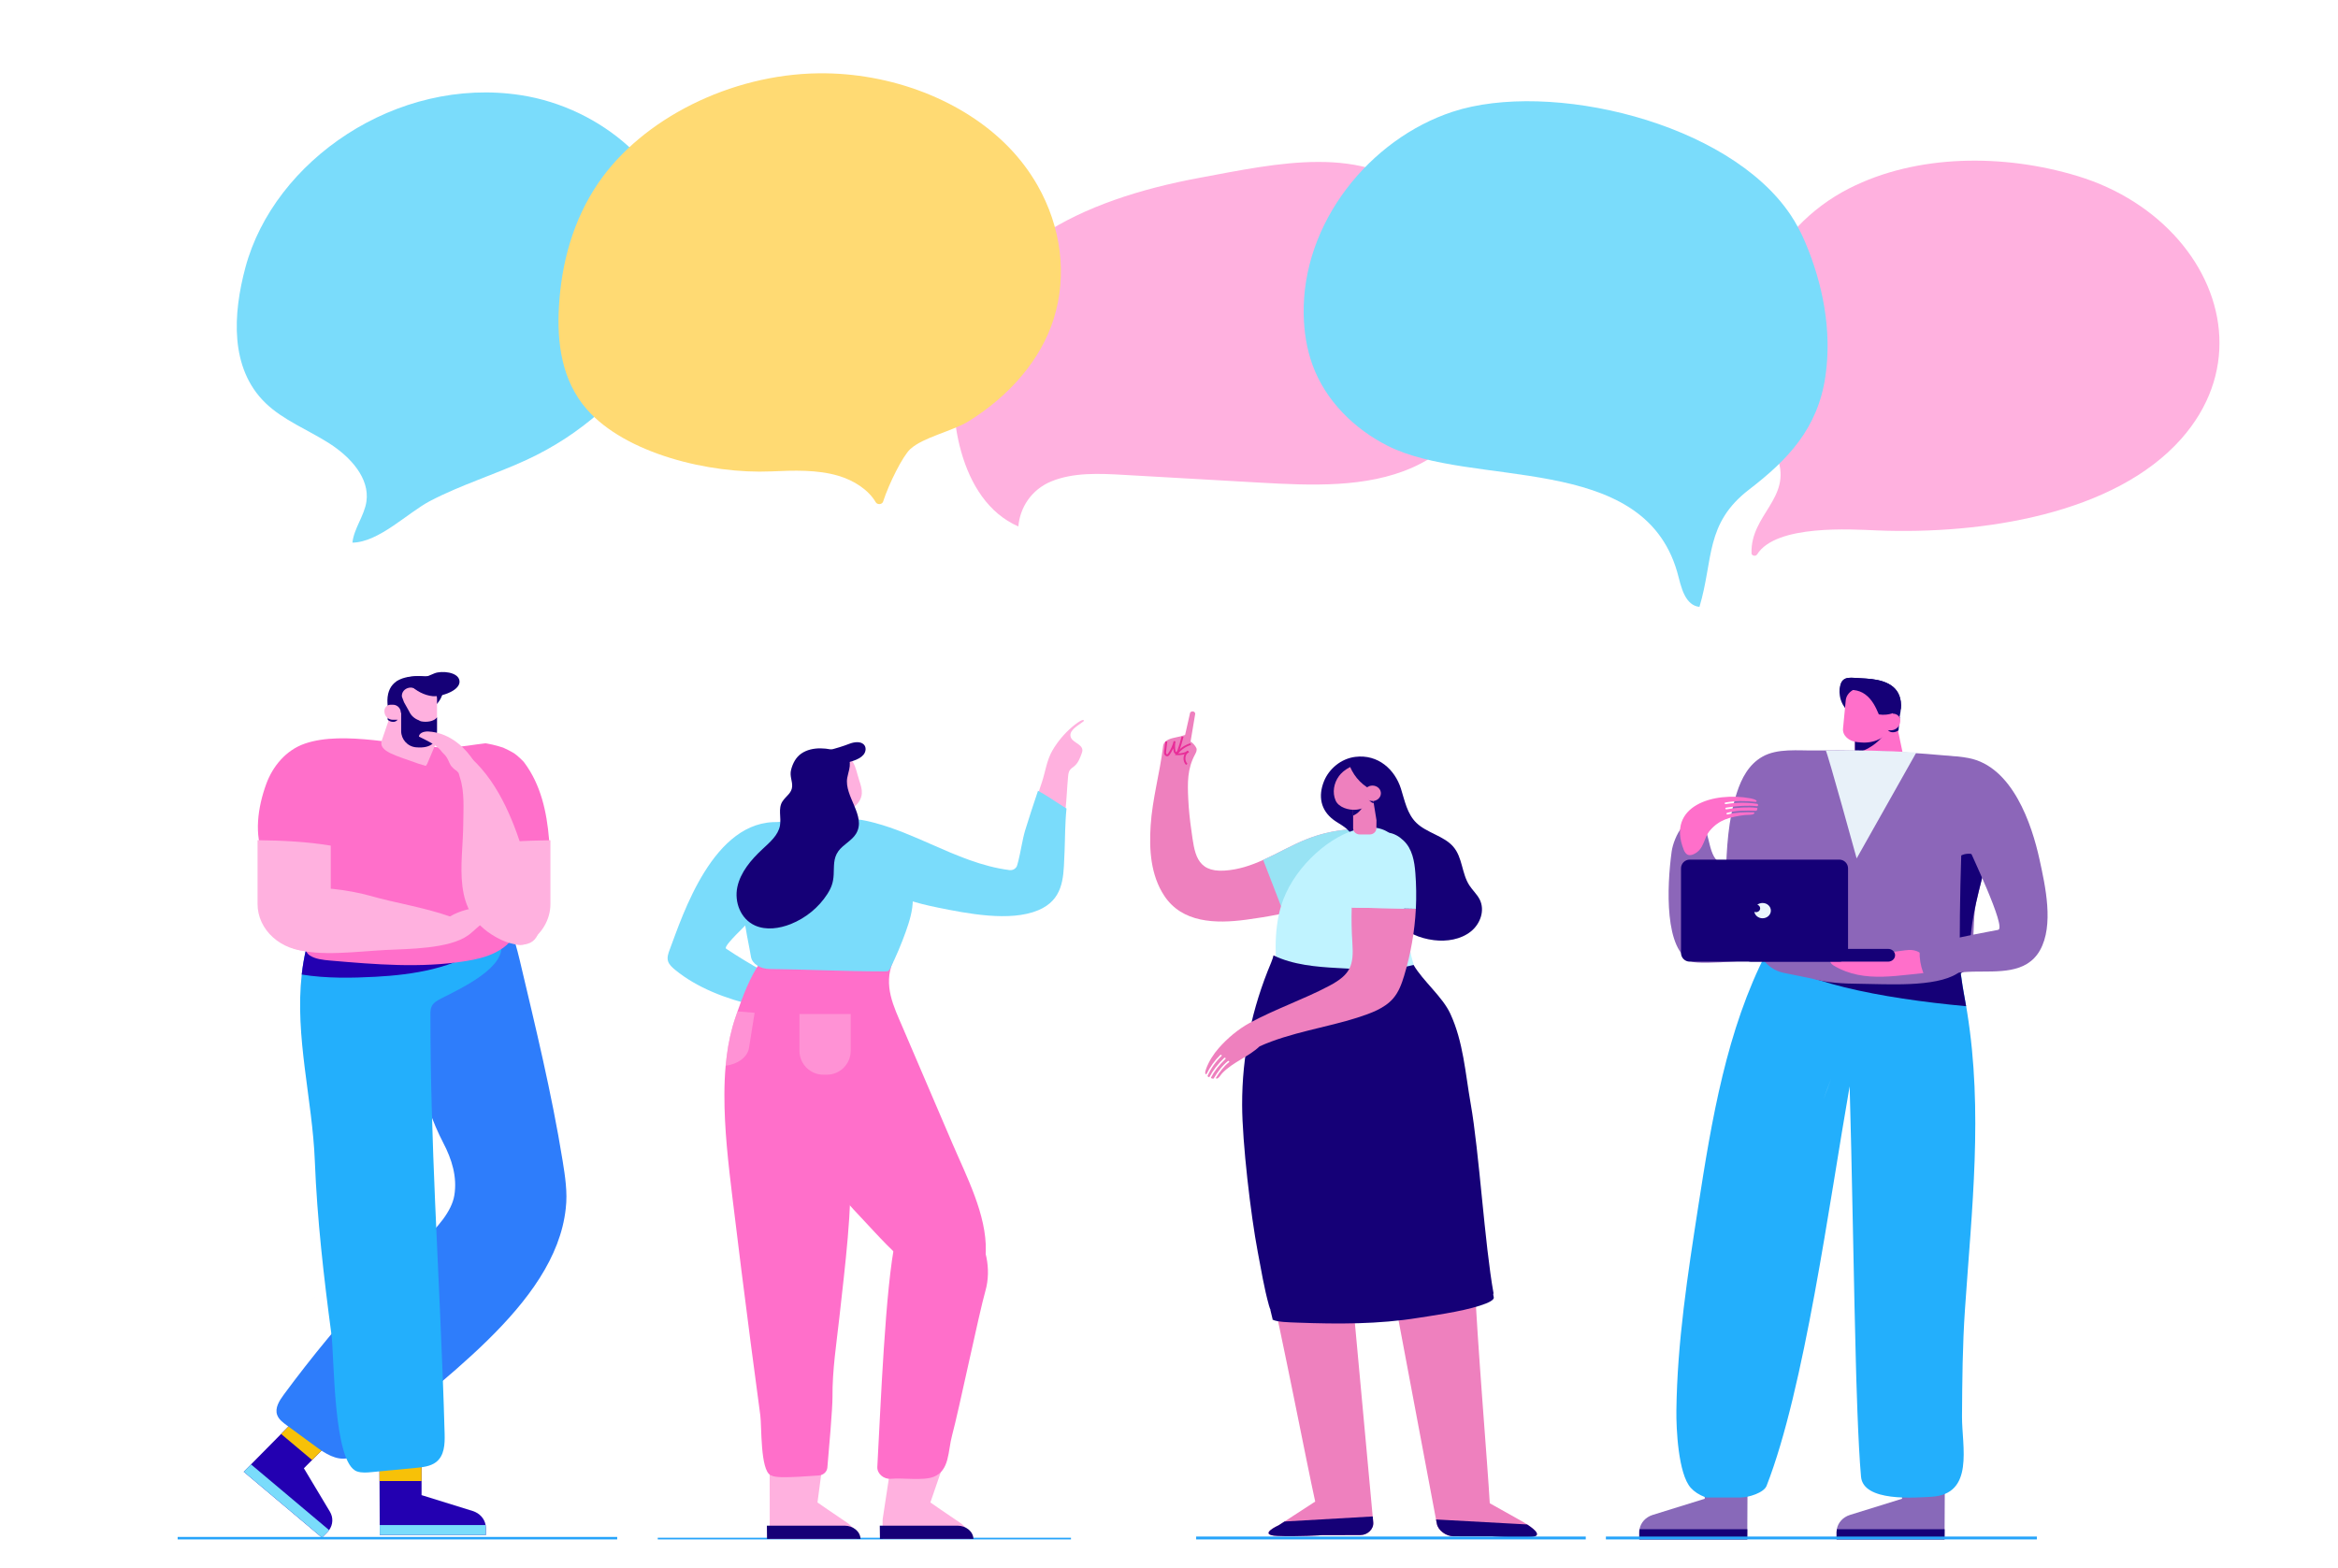 <?xml version="1.0" encoding="utf-8"?>
<!-- Generator: Adobe Illustrator 24.0.1, SVG Export Plug-In . SVG Version: 6.00 Build 0)  -->
<svg version="1.1" id="Layer_1" xmlns="http://www.w3.org/2000/svg" xmlns:xlink="http://www.w3.org/1999/xlink" x="0px" y="0px"
	 viewBox="0 0 733.68 492.26" style="enable-background:new 0 0 733.68 492.26;" xml:space="preserve">
<style type="text/css">
	.st0{fill:#FFACEA;}
	.st1{fill:#FF6FCA;}
	.st2{fill:#150077;}
	.st3{fill:#8869B9;}
	.st4{fill:#23AFFC;}
	.st5{fill:#8C66B9;}
	.st6{fill:#C0F3FF;}
	.st7{fill:#E8F1F9;}
	.st8{fill:#EBF6FC;}
	.st9{fill:#26A4FB;}
	.st10{fill:#7ADCFB;}
	.st11{fill:#FFB1DF;}
	.st12{opacity:0.53;}
	.st13{fill:#2300B1;}
	.st14{fill:#F7C108;}
	.st15{fill:#2E7DFB;}
	.st16{fill:#EE80BE;}
	.st17{fill:#E82D98;}
	.st18{fill:#98E3F4;}
	.st19{fill:#FFDA73;}
	.st20{fill:#A1DCFF;}
	.st21{fill:#FF6ECA;}
	.st22{fill:#7CDAFB;}
	.st23{fill:#3400B1;}
	.st24{fill:#E8F3F9;}
	.st25{fill:#EAF5FB;}
	.st26{fill:#4000B1;}
	.st27{fill:#4A7EFB;}
	.st28{fill:#8769B8;}
	.st29{fill:#85A1F7;}
	.st30{fill:#FFFFFF;}
	.st31{fill:#FFA300;}
	.st32{fill:#D0EDFC;}
	.st33{fill:#86A2F8;}
	.st34{clip-path:url(#SVGID_2_);}
	.st35{opacity:0.57;}
	.st36{clip-path:url(#SVGID_4_);}
	.st37{clip-path:url(#SVGID_6_);}
	.st38{fill:#C0EAFF;}
	.st39{fill:#FFDE17;}
	.st40{fill:#80A5F8;}
	.st41{fill:#E2FBFF;}
	.st42{fill:#FF90C8;}
	.st43{fill:#F8C208;}
	.st44{fill:#F7903C;}
	.st45{fill:#FF4D76;}
	.st46{fill:#E7F0F8;}
	.st47{fill:#E58200;}
	.st48{fill:#FDC401;}
	.st49{fill:#38A0FB;}
</style>
<g id="New_Symbol_1">
</g>
<g id="New_Symbol_1_88_">
</g>
<g id="New_Symbol_3">
	<g id="New_Symbol_1_201_">
	</g>
	<g id="New_Symbol_1_200_">
	</g>
</g>
<g id="New_Symbol_7_6_">
</g>
<g id="New_Symbol_7_1_">
</g>
<g id="New_Symbol_7_8_">
</g>
<g id="New_Symbol_7_3_">
</g>
<g id="New_Symbol_7_5_">
</g>
<g id="New_Symbol_6">
	<g id="New_Symbol_1_175_">
		<g id="New_Symbol_1_174_">
		</g>
		<g id="New_Symbol_1_173_">
		</g>
		<g id="New_Symbol_4">
		</g>
	</g>
</g>
<g id="New_Symbol_7_7_">
</g>
<g id="New_Symbol_1_191_">
	<g id="New_Symbol_1_186_">
	</g>
	<g id="New_Symbol_1_185_">
	</g>
</g>
<g id="New_Symbol_3_27_">
	<g id="New_Symbol_1_205_">
	</g>
	<g id="New_Symbol_1_204_">
	</g>
</g>
<g id="New_Symbol_11">
	<g id="New_Symbol_12">
		<g id="New_Symbol_3_30_">
			<g id="New_Symbol_1_211_">
			</g>
			<g id="New_Symbol_1_210_">
			</g>
			<g id="New_Symbol_27_77_">
			</g>
			<g id="New_Symbol_27">
			</g>
		</g>
	</g>
</g>
<g id="New_Symbol_7_2_">
</g>
<g id="New_Symbol_7_4_">
</g>
<g id="New_Symbol_7">
	<g id="New_Symbol_33">
	</g>
	<g id="New_Symbol_20_148_">
	</g>
	<g id="New_Symbol_29">
		<g id="New_Symbol_21_15_">
		</g>
		<g id="New_Symbol_21">
		</g>
	</g>
	<g id="New_Symbol_23">
	</g>
	<g id="New_Symbol_29_1_">
		<g id="New_Symbol_21_35_">
		</g>
		<g id="New_Symbol_21_16_">
		</g>
	</g>
	<g id="New_Symbol_23_1_">
	</g>
	<g id="New_Symbol">
	</g>
	<g id="New_Symbol_2_">
	</g>
	<g id="New_Symbol_5_">
	</g>
	<g id="New_Symbol_3_">
	</g>
	<g id="New_Symbol_4_">
	</g>
</g>
<g id="New_Symbol_14">
</g>
<g id="New_Symbol_6_1_">
	<g id="New_Symbol_1_182_">
		<g id="New_Symbol_1_181_">
		</g>
		<g id="New_Symbol_1_180_">
		</g>
		<g id="New_Symbol_4_1_">
		</g>
	</g>
</g>
<g id="New_Symbol_58">
</g>
<g id="New_Symbol_43">
</g>
<g id="New_Symbol_41">
</g>
<g id="New_Symbol_45_85_">
</g>
<g id="New_Symbol_48_1_">
	<g id="New_Symbol_1_47_">
	</g>
	<g id="New_Symbol_1_46_">
	</g>
	<g id="New_Symbol_47_1_">
	</g>
</g>
<g id="New_Symbol_69_2_">
</g>
<g id="New_Symbol_68">
</g>
<g id="New_Symbol_54_2_">
	<g id="New_Symbol_38_2_">
	</g>
</g>
<g id="New_Symbol_52_1_">
</g>
<g id="New_Symbol_55_1_">
</g>
<g id="New_Symbol_69">
</g>
<g id="New_Symbol_68_1_">
</g>
<g id="New_Symbol_69_4_">
</g>
<g id="New_Symbol_68_3_">
</g>
<g id="New_Symbol_69_1_">
</g>
<g id="New_Symbol_43_2_">
</g>
<g id="New_Symbol_43_1_">
</g>
<g id="New_Symbol_56_3_">
</g>
<g id="New_Symbol_54">
	<g id="New_Symbol_38">
	</g>
</g>
<g id="New_Symbol_54_1_">
	<g id="New_Symbol_38_1_">
	</g>
</g>
<g id="New_Symbol_54_4_">
	<g id="New_Symbol_38_4_">
	</g>
</g>
<g id="New_Symbol_48">
	<g id="New_Symbol_1_20_">
	</g>
	<g id="New_Symbol_1_10_">
	</g>
	<g id="New_Symbol_47">
	</g>
</g>
<g id="New_Symbol_68_2_">
</g>
<g id="New_Symbol_56_1_">
</g>
<g id="New_Symbol_72">
	<g id="New_Symbol_61">
		<g id="New_Symbol_20">
		</g>
	</g>
</g>
<g id="New_Symbol_1_45_">
	<g id="New_Symbol_65_17_">
		<g id="New_Symbol_62_2_">
		</g>
	</g>
</g>
<g id="New_Symbol_52_2_">
</g>
<g id="New_Symbol_55_2_">
</g>
<g id="New_Symbol_57">
</g>
<g id="New_Symbol_44">
</g>
<g id="New_Symbol_70_4_">
</g>
<g id="New_Symbol_52">
</g>
<g id="New_Symbol_55">
</g>
<g id="New_Symbol_72_1_">
	<g id="New_Symbol_61_85_">
		<g id="New_Symbol_20_15_">
		</g>
	</g>
</g>
<g id="New_Symbol_56">
</g>
<g id="New_Symbol_65">
	<g id="New_Symbol_62">
	</g>
</g>
<g id="New_Symbol_70_1_">
</g>
<g id="New_Symbol_72_2_">
	<g id="New_Symbol_61_151_">
		<g id="New_Symbol_20_179_">
		</g>
	</g>
</g>
<g id="New_Symbol_70_6_">
</g>
<g id="New_Symbol_70_7_">
</g>
<g id="New_Symbol_70_2_">
</g>
<g id="New_Symbol_70">
</g>
<g id="New_Symbol_70_3_">
</g>
<g id="New_Symbol_71">
	<g id="New_Symbol_45">
	</g>
</g>
<g id="New_Symbol_59">
</g>
<g id="New_Symbol_53">
</g>
<g id="New_Symbol_1_">
</g>
<g id="New_Symbol_56_2_">
</g>
<g id="New_Symbol_65_16_">
	<g id="New_Symbol_62_1_">
	</g>
</g>
<g id="New_Symbol_69_3_">
</g>
<g id="New_Symbol_54_3_">
</g>
<g id="New_Symbol_38_3_">
	<g id="New_Symbol_55_3_">
	</g>
	<g>
		<g>
			<g>
				<g>
					<g>
						<g>
							<g>
								<g>
									<g>
										<g>
											<g>
												<g>
													<g>
														<g>
															<path class="st0" d="M98.37,407.61c0.2-0.17,0.35-0.38,0.46-0.61C98.73,407.24,98.58,407.44,98.37,407.61
																c-0.1,0.09-0.19,0.15-0.31,0.22c-0.11,0.06-0.18,0.11-0.22,0.14c0.05-0.04,0.11-0.08,0.22-0.15
																C98.18,407.77,98.28,407.7,98.37,407.61z"/>
														</g>
													</g>
												</g>
											</g>
										</g>
									</g>
								</g>
							</g>
						</g>
					</g>
				</g>
			</g>
		</g>
		<g id="New_Symbol_147_5_">
			<g>
				<g>
					<path class="st1" d="M582.5,243.79c-0.16,0.03-0.29,0.01-0.42-0.01v-17.21c2.28-3.05,4.39-5.51,7.2-7.54
						c1.11-0.8,2.32-1.55,3.71-2.23l2.19,10.47l1.96,9.38C598,240.74,586.67,243.21,582.5,243.79z"/>
				</g>
			</g>
			<g>
				<g>
					<path class="st2" d="M592.7,228.27c-0.94,1.83-2.28,3.54-4.07,5c-1.76,1.44-4.08,2.59-6.54,3.31v-10
						c2.28-3.05,4.39-5.51,7.2-7.54L592.7,228.27z"/>
				</g>
			</g>
			<g id="New_Symbol_1_27_">
				<g>
					<g>
						<g>
							<path class="st3" d="M576.33,480.88v2.3h33.88l0.02-3.19l0.12-25.52h-13.48v15.95l-16.33,5.07c-2.21,0.69-3.78,2.43-4.13,4.5
								C576.36,480.28,576.33,480.58,576.33,480.88z"/>
						</g>
					</g>
				</g>
				<g>
					<g>
						<g>
							<polygon class="st1" points="596.87,454.47 596.87,468.82 610.29,468.82 610.35,454.47 							"/>
						</g>
					</g>
				</g>
				<g>
					<g>
						<g>
							<path class="st2" d="M576.33,480.88v2.3h33.88l0.02-3.19h-33.82C576.36,480.28,576.33,480.58,576.33,480.88z"/>
						</g>
					</g>
				</g>
			</g>
			<g id="New_Symbol_1_23_">
				<g>
					<g>
						<g>
							<path class="st3" d="M514.42,480.88v2.3h33.88l0.02-3.19l0.12-25.52h-13.48v15.95l-16.33,5.07c-2.21,0.69-3.78,2.43-4.13,4.5
								C514.44,480.28,514.42,480.58,514.42,480.88z"/>
						</g>
					</g>
				</g>
				<g>
					<g>
						<g>
							<polygon class="st1" points="534.96,454.47 534.96,468.82 548.37,468.82 548.44,454.47 							"/>
						</g>
					</g>
				</g>
				<g>
					<g>
						<g>
							<path class="st2" d="M514.42,480.88v2.3h33.88l0.02-3.19H514.5C514.44,480.28,514.42,480.58,514.42,480.88z"/>
						</g>
					</g>
				</g>
			</g>
			<path class="st4" d="M617.3,317.68c-0.1-0.62-0.2-1.25-0.31-1.87c-0.23-1.38-0.48-2.75-0.74-4.13
				c-1.17-6.15-1.63-16.1-5.58-21.14c-0.28-0.36-0.61-0.71-0.99-1.04c-3.8-3.38-11.89-5.35-16.14-7.01
				c-7.72-3-11.49-3.17-18.95-0.87c-1.88-1.52-3.83-2.97-5.84-4.32c-2.09,2.45-4.05,4.97-5.88,7.56c-3.16,4.46-5.96,9.12-8.45,13.94
				c-12.58,24.34-17.29,52.69-21.51,79.94c-3.29,21.23-6.59,42.54-6.85,64c-0.07,5.63,0.57,19.86,4.51,24.24
				c1.1,1.23,2.58,2.19,4.51,2.94l0.25,0.1h10.96c2.39,0,7.22-1.47,8.07-3.65c11.89-30.41,19.67-88.87,26.07-125.41
				c0.64,20.82,1.47,70.51,1.93,85.73v0.13c0.11,4.64,0.7,26.45,1.64,36.68c0.73,7.96,16.93,6.57,22.02,6.3
				c13.71-0.73,9.61-15.91,9.67-25.19c0.07-11.23,0.16-22.45,0.93-33.66C618.76,379.51,622.33,348.83,617.3,317.68z M572.23,345.07
				c0.68-1.97,1.53-4.21,2.43-6.59L572.23,345.07z"/>
			<g>
				<g>
					<path class="st2" d="M616.98,315.82c-26.64-2.46-54.21-7.69-62.57-17.01c-1.84-2.05-2.75-4.3-2.52-6.75
						c0.4-4.21,4.63-6.37,10.97-7.19c11.93-1.56,31.34,1.59,46.81,4.64c0.38,0.33,0.71,0.68,0.99,1.04
						c3.95,5.04,4.41,14.99,5.58,21.14C616.51,313.07,616.75,314.44,616.98,315.82z"/>
				</g>
			</g>
			<g>
				<g>
					<path class="st5" d="M555,299.84l-1.64-2.85c0.77-2.96,0.16-6.33-0.06-9.43c-0.55-7.79-0.28-14.93-2.77-22.57
						c-1.78,1.5-3.57,3-5.35,4.51c-0.71,0.6-1.46,1.22-2.4,1.44c-6.65,1.54-5.88-8.16-7.89-10.81c-5.3-6.96-9.72,2.83-10.31,7.13
						c-1.53,11.15-2.3,31.16,6.34,34.57c2.74,1.08,24.12-0.64,26.75-1.89C559.99,299.53,553.17,301.3,555,299.84z"/>
				</g>
			</g>
			<g>
				<g>
					<g>
						<g>
							<path class="st6" d="M614.38,304.33c-2.37,0-4.85-0.65-7.12-1.9c-2.72-1.5-5.13-3.78-7.36-6.98
								c-4.87-6.96-6.93-15.08-8.93-22.94l0.62-0.13c1.98,7.81,4.04,15.88,8.84,22.76c2.18,3.12,4.53,5.35,7.16,6.8
								c3.19,1.76,6.78,2.27,9.85,1.41l0.19,0.56C616.59,304.18,615.5,304.33,614.38,304.33z"/>
						</g>
					</g>
				</g>
			</g>
			<g>
				<g>
					<g>
						<g>
							<path class="st6" d="M564.24,302.9c-1.19,0-2.36-0.21-3.46-0.68l0.27-0.54c4.18,1.79,9.64-0.48,12.11-3.72
								c3.02-3.96,3.27-9.22,3.47-13.45c0.17-3.6,0.34-7.2,0.51-10.8c0.09-1.71,0.16-3.41,0.24-5.11l0.12-2.51l0.65,0.03l-0.12,2.51
								c-0.08,1.7-0.16,3.41-0.24,5.11c-0.16,3.6-0.34,7.2-0.51,10.8c-0.2,4.3-0.46,9.66-3.59,13.76
								C571.71,300.9,567.91,302.9,564.24,302.9z"/>
						</g>
					</g>
				</g>
			</g>
			<g>
				<g>
					<g>
						<g>
							<path class="st2" d="M566.71,287.17c5.11,0.01,10.22-0.36,15.27-1.11c2.06-0.31,11.29-2.19,18.96-5.05
								c-2.37-1.18-6.4-1.71-8.77-2.45c-5.46-1.7-10.92-3.4-16.38-5.1l-0.63-0.2l-0.22,0.34c0,0-4.97,7.83-5.03,7.92
								C568.78,283.3,567.72,285.19,566.71,287.17z"/>
						</g>
					</g>
				</g>
			</g>
			<g>
				<g>
					<path class="st5" d="M620.19,240.57c-2.28-1.82-5.36-3.04-9.37-3.41c-4.21-0.39-8.42-0.71-12.65-0.97
						c-9.47-0.57-18.95-0.79-28.43-0.64c-5.46,0.08-11.97-0.76-16.73,1.98c-4.3,2.46-6.53,6.86-7.94,11.18
						c-2.8,8.61-3.24,17.53-3.5,26.45c-0.09,2.95-2.57,6.8-1.7,9.69c1.82,5.99,4.16,2.5,8.19,4.86c0.79,0.46,1.5,0.97,2.16,1.5
						c0.57,2.44,1.2,4.94,1.76,7.08c0.93,3.55,3.98,6.29,7.85,7.08l8.53,1.73c4.99,1.42,10.28,1.65,15.5,1.69
						c8.02,0.07,23.43,1.18,30.36-3.24c6.83-4.36,4.19-14.49,5.93-22.37c0.96-4.32,2.14-8.62,3.2-12.94
						c0.82-3.31,1.56-6.65,2.07-9.99C626.6,252.51,625.61,244.87,620.19,240.57z"/>
				</g>
			</g>
			<g>
				<g>
					<g>
						<g>
							<path class="st2" d="M623.35,270.22c-1.06,4.32-2.24,8.63-3.2,12.94c-1.3,5.85-2.19,11.73-1.81,17.7
								c0.05,0.8,0.12,1.63-0.24,2.35c-0.34,0.69-0.99,1.18-1.66,1.61c-0.46,0.3-0.93,0.57-1.41,0.83
								c-0.14-12.39,0.01-24.77,0.42-37.15C618.02,267.21,620.93,268.44,623.35,270.22z"/>
						</g>
					</g>
				</g>
			</g>
			<g>
				<g>
					<g>
						<g>
							<path class="st1" d="M549.33,250.58c0.45,0.09,1.49,0.35,1.83,0.68c0.01,0.01,0.02,0.02,0.03,0.03
								c0.17,0.17-0.01,0.43-0.27,0.4c-3.13-0.4-6.34-0.35-9.45,0.18c-0.17,0.03-0.28,0.17-0.25,0.31c0.03,0.14,0.19,0.24,0.36,0.21
								c3.25-0.55,6.61-0.57,9.86-0.09c0.13,0.02,0.22,0.11,0.23,0.23c0.01,0.09,0.01,0.18,0.01,0.27c0,0.15-0.15,0.26-0.32,0.24
								c-2.88-0.3-6.07-0.14-9.69,0.46c-0.17,0.03-0.28,0.17-0.25,0.31c0.03,0.14,0.19,0.24,0.36,0.21
								c3.54-0.59,6.67-0.75,9.48-0.46c0.17,0.02,0.28,0.16,0.23,0.31c-0.05,0.16-0.12,0.32-0.19,0.47
								c-0.05,0.1-0.16,0.15-0.28,0.15c-2.86-0.15-6.28-0.1-9.03,0.63c-0.16,0.04-0.26,0.19-0.21,0.33
								c0.05,0.14,0.22,0.22,0.38,0.18c2.45-0.65,5.46-0.75,8.1-0.65c0.26,0.01,0.37,0.29,0.16,0.43c-0.77,0.49-2.08,0.29-2.97,0.41
								c-4.78,0.63-7.96,1.49-10.84,4.83c-2.06,2.39-1.76,5.99-5.2,7.49c-0.51,0.22-1.09,0.36-1.62,0.2
								c-0.75-0.23-1.16-0.96-1.43-1.64C522.9,252.92,537.67,248.42,549.33,250.58z"/>
						</g>
					</g>
				</g>
			</g>
			<g>
				<g>
					<g>
						<g>
							<path class="st7" d="M601.36,236.19l-18.73,33.24c0,0-9.13-33.19-9.7-33.88C582.4,235.4,591.89,235.62,601.36,236.19z"/>
						</g>
					</g>
				</g>
			</g>
			<g>
				<g>
					<g>
						<g>
							<g>
								<path class="st1" d="M597.83,298.27c-0.85,0.1-1.76,0.26-2.78,0.38c-6.59,0.74-13.16,1.58-19.75,2.37
									c-0.24,0.03-0.5,0.06-0.69,0.2c-0.64,0.47,0.05,1.38,0.73,1.79c9.9,5.99,20.96,2.76,31.68,2.15c-1.32,0-3.38-5.41-4.59-6.15
									C600.89,298.08,599.47,298.07,597.83,298.27z"/>
							</g>
						</g>
					</g>
				</g>
				<g>
					<g>
						<g>
							<g>
								<path class="st5" d="M640.02,269.78c-2.4-11.03-8.49-29.24-22.29-31.85c-4.3-0.81-9.73-1.17-13.45,0.98
									c-0.35,1.1,0.38,2.23,1.06,3.19c5.27,7.47,9.29,14.78,12.1,23.16c0.67,1.98,12.4,26.12,9.58,26.6
									c-1.23,0.21-2.45,0.48-3.64,0.69c-2.86,0.53-5.71,1.11-8.55,1.73c-3.6,0.79-12.32,0.3-12.44,4.36
									c-0.07,2.19,0.3,4.4,1.07,6.48c0.17,0.46,0.39,0.95,0.85,1.18c0.44,0.23,0.99,0.17,1.49,0.1c4.52-0.62,8.81-1.32,13.37-1.43
									c7.79-0.15,16.73,0.82,20.98-6.69C644.6,290.4,641.83,278.09,640.02,269.78z"/>
							</g>
						</g>
					</g>
				</g>
			</g>
			<g id="New_Symbol_36_15_">
				<g>
					<g>
						<g>
							<path class="st2" d="M530.25,301.83h46.94c1.51,0,2.74-1.23,2.74-2.74v-26.54c0-1.51-1.23-2.74-2.74-2.74h-46.94
								c-1.51,0-2.74,1.23-2.74,2.74v26.54C527.51,300.61,528.74,301.83,530.25,301.83z"/>
						</g>
					</g>
				</g>
				<g>
					<g>
						<g>
							<path class="st2" d="M549.5,301.83h43.01c1.2,0,2.18-0.9,2.18-2l0,0c0-1.11-0.98-2-2.18-2H549.5c-1.2,0-2.18,0.9-2.18,2l0,0
								C547.32,300.94,548.3,301.83,549.5,301.83z"/>
						</g>
					</g>
				</g>
				<g>
					<g>
						<g>
							<path class="st8" d="M551.04,286.3c0.72,0,1.31-0.54,1.31-1.2c0-0.53-0.37-0.98-0.89-1.14c0.45-0.33,1.02-0.54,1.64-0.54
								c1.44,0,2.61,1.07,2.61,2.4s-1.17,2.4-2.61,2.4c-1.3,0-2.38-0.88-2.58-2.02C550.68,286.26,550.86,286.3,551.04,286.3z"/>
						</g>
					</g>
				</g>
			</g>
			<g>
				<g>
					<g>
						<g>
							<g>
								<g>
									<path class="st2" d="M596.5,222.52c-0.06,0.67-0.17,1.34-0.3,2c-0.04,0.18-0.07,0.35-0.09,0.54
										c-0.01,0.05-0.01,0.09-0.02,0.14c-0.11,0.86-0.19,1.72-0.79,2.43c-0.46,0.55-1.08,0.91-1.78,1.14
										c-0.37,0.12-0.76,0.2-1.17,0.26c-0.29,0.05-0.59,0.07-0.89,0.08c-0.27,0.01-0.53,0.02-0.8,0.01
										c-1.11-0.03-2.22-0.16-3.31-0.37c-0.15-0.57-0.56-1.1-1.32-1.38c-1.28-0.48-2.52-1.12-3.66-1.9
										c-0.22-0.15-0.44-0.31-0.65-0.47c-0.27-0.2-0.52-0.4-0.77-0.62v-0.01c-0.16-0.13-0.3-0.27-0.46-0.41
										c-0.56-0.54-1.07-1.11-1.5-1.72c-1.01-1.39-1.64-2.96-1.71-4.67c-0.04-0.78,0.04-1.58,0.24-2.41
										c0.16-0.65,0.42-1.3,0.94-1.75c0.87-0.75,2.18-0.72,3.35-0.65c1.23,0.07,2.46,0.14,3.69,0.22
										c5.15,0.31,10.29,1.71,10.99,7.24C596.58,220.99,596.58,221.76,596.5,222.52z"/>
								</g>
							</g>
						</g>
					</g>
				</g>
			</g>
			<g>
				<g>
					<g>
						<g>
							<g>
								<g>
									<path class="st1" d="M594.34,220.3l-0.63,6.49c-0.04,0.43-0.14,0.84-0.28,1.24c-0.08,0.28-0.2,0.55-0.34,0.82
										c-0.01,0.03-0.03,0.06-0.05,0.09l-0.01,0c-1.44,2.68-5.01,4.42-8.95,4.1l-1.19-0.1c-2.7-0.22-4.74-2.12-4.54-4.22
										l0.86-8.93c0.24-2.5,3.06-4.33,6.26-4.07l4.32,0.35C592.5,216.29,594.54,218.19,594.34,220.3z"/>
								</g>
							</g>
						</g>
					</g>
				</g>
			</g>
			<g>
				<g>
					<g>
						<g>
							<g>
								<g>
									<path class="st2" d="M592.2,226.74l-0.12,1.24c-0.09,0.94,0.65,1.76,1.67,1.85c0.76,0.06,1.48-0.17,2.02-0.59l0.4-4.13
										c-0.32-0.28-0.72-0.47-1.2-0.51c-0.71-0.06-1.37,0.15-1.87,0.54C592.6,225.52,592.26,226.09,592.2,226.74z"/>
								</g>
							</g>
						</g>
					</g>
				</g>
			</g>
			<g>
				<g>
					<g>
						<g>
							<g>
								<g>
									<path class="st1" d="M590.26,229.01l2.69,0.22c1.69,0.14,3.18-1.01,3.33-2.56l0.04-0.39c0.11-1.15-0.81-2.16-2.06-2.26
										l-0.63-0.05c-1.58-0.13-2.97,0.94-3.11,2.39L590.26,229.01z"/>
								</g>
							</g>
						</g>
					</g>
				</g>
			</g>
			<g>
				<g>
					<path class="st2" d="M596.5,222.52c-0.75,0.57-1.6,1.02-2.51,1.32c-0.11,0.05-0.23,0.08-0.34,0.12
						c-0.56,0.17-1.13,0.29-1.72,0.34c-0.78,0.09-1.57,0.06-2.34-0.07c-0.98-2.34-2.15-4.73-4.29-6.29c-1-0.74-2.26-1.22-3.54-1.35
						c-1.44-0.16-2.89,0.14-3.97,1.02l-0.08-0.02c-0.16,0.01-0.31,0.01-0.45-0.03c-0.04-0.78,0.04-1.58,0.24-2.41
						c0.16-0.65,0.42-1.3,0.94-1.75c0.87-0.75,2.18-0.72,3.35-0.65c1.23,0.07,2.46,0.14,3.69,0.22c5.15,0.31,10.29,1.71,10.99,7.24
						C596.58,220.99,596.58,221.76,596.5,222.52z"/>
				</g>
			</g>
			<g>
				<rect x="503.94" y="482.28" class="st9" width="135.24" height="0.9"/>
			</g>
		</g>
		<g id="XMLID_193_">
			<g>
				<g>
					<path class="st10" d="M210.17,298.03c-0.46,1.21-0.92,2.5-0.51,3.73c0.34,1.02,1.25,1.86,2.18,2.63
						c6.83,5.63,16.05,9.18,25.55,11.33c2.97,0.67,6.15,1.22,9.12,0.56c2.98-0.66,5.59-2.92,5.11-5.33
						c-8.38-3.83-16.34-8.24-23.74-13.17c-2.88-1.92,45.98-38.32,16.53-39.73C223.83,257.07,214.2,287.34,210.17,298.03z"/>
				</g>
			</g>
			<g>
				<g>
					<rect x="206.41" y="482.65" class="st9" width="129.67" height="0.53"/>
				</g>
			</g>
			<g>
				<g>
					<g>
						<g>
							<g>
								<g>
									<g>
										<g>
											<g>
												<g>
													<g>
														<path class="st11" d="M304.27,483.01h-27.28c-0.02-0.87-0.04-1.86-0.04-2.85c0-1.14,0.01-2.28,0.03-3.29l2.98-19.57
															h16.91l-4.91,14.28c0.02,0.06,5.68,3.9,9.32,6.37c0.89,0.61,1.6,1.35,2.11,2.21
															C303.92,481.03,304.22,482,304.27,483.01z"/>
													</g>
												</g>
											</g>
										</g>
									</g>
								</g>
							</g>
						</g>
					</g>
				</g>
			</g>
			<g>
				<g>
					<g>
						<g>
							<g>
								<g>
									<g>
										<g>
											<g>
												<g>
													<g>
														<path class="st2" d="M305.48,483.01h-29.35c-0.02-1.27-0.04-2.71-0.05-4.15h24.38c2.66,0,4.91,1.8,5.01,4.11
															L305.48,483.01z"/>
													</g>
												</g>
											</g>
										</g>
									</g>
								</g>
							</g>
						</g>
					</g>
				</g>
			</g>
			<g>
				<g>
					<g>
						<g>
							<g>
								<g>
									<g>
										<g>
											<g>
												<g>
													<g>
														<path class="st11" d="M268.84,483.01h-27.28c-0.02-0.87-0.04-1.86-0.04-2.85c0-1.14,0.01-2.28,0.03-3.29l-0.03-19.57
															h16.91l-1.9,14.28c0.02,0.06,5.68,3.9,9.33,6.37c0.89,0.61,1.6,1.35,2.11,2.21
															C268.49,481.03,268.79,482,268.84,483.01z"/>
													</g>
												</g>
											</g>
										</g>
									</g>
								</g>
							</g>
						</g>
					</g>
				</g>
			</g>
			<g>
				<g>
					<g>
						<g>
							<g>
								<g>
									<g>
										<g>
											<g>
												<g>
													<g>
														<path class="st2" d="M270.05,483.01H240.7c-0.02-1.27-0.04-2.71-0.05-4.15h24.38c2.66,0,4.91,1.8,5.01,4.11
															L270.05,483.01z"/>
													</g>
												</g>
											</g>
										</g>
									</g>
								</g>
							</g>
						</g>
					</g>
				</g>
			</g>
			<g>
				<g>
					<g>
						<g>
							<path class="st1" d="M261.24,438.45c0.03,3.46-1.13,16.83-1.61,22.2c-0.12,1.31-1.24,2.35-2.67,2.46
								c-3.3,0.25-9.06,0.64-11.84,0.53c-1.13-0.04-2.3-0.13-3.28-0.6c-3.3-1.6-2.79-15.36-3.25-18.78
								c-1.04-7.68-2.06-15.37-3.06-23.06c-1.96-15.04-3.85-30.1-5.67-45.15c-1.31-10.84-2.58-21.69-2.54-32.58
								c0.01-2.99,0.12-5.99,0.4-8.98c0.09-1.04,0.2-2.06,0.34-3.09c0.53-4.13,1.4-8.21,2.77-12.19c0.19-0.56,0.39-1.15,0.61-1.77
								c0.37-1.09,0.79-2.25,1.24-3.45c2.04-5.46,4.86-11.7,8.72-15.15c5.77-5.16,12.61-0.3,14.17,5.42
								c5.33,19.44,10.69,39.06,11.32,59.04c0.53,16.81-1.66,33.5-3.49,50.19C262.48,421.78,261.17,430.11,261.24,438.45z"/>
						</g>
					</g>
				</g>
			</g>
			<g>
				<g>
					<g>
						<g>
							<path class="st1" d="M246.34,307.25c0.33-1.8,0.67-3.61,0.99-5.43c8.2-0.62,16.41-1.23,24.61-1.85
								c3.77-0.28,5.03,0.53,8.27,1.92c-3.13,7.44,0.31,14.17,2.98,20.41c5.23,12.2,10.45,24.41,15.68,36.61
								c4.37,10.21,10.78,22.42,10.48,33.74c-0.08,2.86-0.66,5.8-2.31,8.28c-8.81,13.21-29.66-11.21-35.45-17.3
								c-10.33-10.87-20.19-22.57-25.11-36.43C241.73,333.82,243.86,320.8,246.34,307.25z"/>
						</g>
					</g>
				</g>
			</g>
			<g>
				<g>
					<g>
						<g>
							<g>
								<g>
									<g>
										<g>
											<g>
												<g>
													<g>
														<path class="st11" d="M335.46,242.24c0.1-0.27,0.24-0.52,0.44-0.74c0.34-0.4,0.81-0.67,1.21-1.01
															c1.21-1.01,1.78-2.5,2.3-3.92c0.14-0.39,0.28-0.79,0.25-1.19c-0.18-2.05-3.6-2.35-3.76-4.51
															c-0.14-1.95,2.81-3.37,4.14-4.48c0.18-0.15,0.07-0.42-0.17-0.41l-0.04,0c-0.48,0.05-1.34,0.6-1.68,0.85
															c-2.47,1.76-4.69,4.05-6.44,6.48c-0.52,0.72-1,1.46-1.43,2.2c-1.81,3.09-2.23,6.72-3.32,10
															c-0.35,1.03-0.69,2.07-1.04,3.11c-1.33,3.98-2.65,7.95-3.88,11.95c-0.78,2.52-1.51,7.26-2.19,9.79
															c-0.28,1.05-0.62,2.14-0.88,3.23c-15.95-1.22-29.13-10.9-44.31-14.99c-3.01-0.81-8.18-2.01-11.44-0.73
															c-0.33,0.14-0.65,0.3-0.94,0.48c-2.36,1.54-2.94,5.31-2.18,7.5c0.8,2.31,2.74,4.25,4.8,5.97
															c7.99,6.66,18.47,10.58,29.12,12.73c9.18,1.86,22.79,4.68,31.7,0.93c8.48-3.57,7.67-11.58,8.08-18.53
															c0.21-3.52,0.21-9.41,0.58-13.03c0.35-3.3,0.46-6.65,0.77-9.96C335.19,243.38,335.26,242.78,335.46,242.24z"/>
													</g>
												</g>
												<g>
													<g>
														<path class="st11" d="M320.63,271.47c0.04-0.14,0.06-0.27,0.1-0.41c-0.01,0.09-0.03,0.18-0.04,0.28
															C320.66,271.38,320.65,271.43,320.63,271.47z"/>
													</g>
												</g>
											</g>
										</g>
									</g>
								</g>
							</g>
						</g>
					</g>
				</g>
			</g>
			<g>
				<g>
					<g>
						<g>
							<g>
								<g>
									<g>
										<g>
											<g>
												<g>
													<g>
														<g>
															<path class="st10" d="M294.33,284.87l-0.38-0.08c-12.17-2.46-22.02-6.76-29.26-12.8c-1.82-1.52-4.02-3.58-4.88-6.08
																c-0.84-2.43-0.1-6.22,2.29-7.78c0.29-0.19,0.62-0.36,0.99-0.51c3.26-1.29,8.21-0.21,11.64,0.72
																c6.11,1.65,11.97,4.23,17.64,6.72c7.76,3.42,15.76,6.94,24.41,8.04c1.1,0.14,2.13-0.51,2.41-1.49l0-0.02
																c0.12-0.44,0.25-0.87,0.36-1.3c0.63-2.36,1.34-7.06,2.19-9.8c1.19-3.86,2.46-7.7,3.88-11.96l0.11-0.32l0.33,0.18
																c1.8,0.98,3.68,2.21,5.5,3.4c0.98,0.64,1.99,1.3,2.98,1.92l0.14,0.08l-0.02,0.14c-0.24,2.29-0.32,4.63-0.41,6.89
																c-0.05,1.29-0.1,4.84-0.17,6.13c-0.05,0.82-0.08,1.65-0.11,2.48c-0.24,6.41-0.49,13.04-8.14,16.26
																C316.96,289.44,303.34,286.69,294.33,284.87z"/>
														</g>
													</g>
												</g>
											</g>
										</g>
									</g>
								</g>
							</g>
						</g>
					</g>
				</g>
			</g>
			<g>
				<g>
					<g>
						<g>
							<path class="st10" d="M286.45,282.32c-0.01,3.43-1.03,6.82-2.22,10.14c-1.4,3.9-3.03,7.76-4.9,11.56
								c-0.13,0.26-0.28,0.54-0.59,0.71c-0.33,0.17-0.76,0.18-1.16,0.17c-13.05-0.01-23.62-0.61-36.07-0.76
								c-2.99-0.04-5.48-1.65-5.84-3.79c-1.5-8.74-4.17-17.13-1.26-30.12c0.64-2.87,0.78-5.94,3.07-8.34
								c6.81-7.11,21.49-4.9,30.06-1.26C278.35,265.24,286.48,272.96,286.45,282.32z"/>
						</g>
					</g>
				</g>
			</g>
			<g class="st12">
				<g>
					<g>
						<g>
							<path class="st11" d="M258.39,337.32h1.07c4.14,0,7.5-3.36,7.5-7.5v-11.55h-16.08v11.55
								C250.89,333.97,254.25,337.32,258.39,337.32z"/>
						</g>
					</g>
				</g>
			</g>
			<g class="st12">
				<g>
					<g>
						<g>
							<path class="st11" d="M236.8,317.89l-1.75,10.99c-0.46,2.93-3.55,5.17-7.33,5.61c0.09-1.04,0.2-2.06,0.34-3.09
								c0.53-4.13,1.4-8.21,2.77-12.19c0.19-0.56,0.39-1.15,0.61-1.77L236.8,317.89z"/>
						</g>
					</g>
				</g>
			</g>
			<g>
				<g>
					<path class="st1" d="M275.45,457.69c-0.05,0.92-0.1,1.84-0.14,2.76c-0.1,2.09,2.02,3.92,4.32,3.7c3.6-0.35,10.03,0.66,13.3-0.6
						c5.13-1.99,4.49-8.04,5.83-12.99c2.14-7.91,8.46-38.36,10.48-45.43c3.84-13.42-6.98-31.96-20.42-18.73
						c-6.78,6.67-5.91-5.63-7.82,2.94C277.82,403.51,276.28,443.06,275.45,457.69z"/>
				</g>
			</g>
			<g>
				<g>
					<g>
						<g>
							<g>
								<g>
									<g>
										<g>
											<g>
												<g>
													<g>
														<path class="st2" d="M256.17,252.96l-0.14,0.03c-2.72,0.57-5.42-0.98-6.05-3.48l-0.8-3.19l5.06-1.07L256.17,252.96z"
															/>
													</g>
												</g>
											</g>
										</g>
									</g>
								</g>
							</g>
						</g>
					</g>
				</g>
			</g>
			<g>
				<g>
					<g>
						<g>
							<g>
								<g>
									<g>
										<g>
											<g>
												<g>
													<g>
														<polygon class="st11" points="266.02,261.4 262.94,249.08 257.65,249.14 254.66,249.17 256.61,263.22 256.72,263.37 
																													"/>
													</g>
												</g>
											</g>
										</g>
									</g>
								</g>
							</g>
						</g>
					</g>
				</g>
			</g>
			<g>
				<g>
					<g>
						<g>
							<g>
								<g>
									<g>
										<g>
											<g>
												<g>
													<g>
														<path class="st2" d="M255.59,248l0.28,1.13c0.19,0.76,0.52,1.46,0.94,2.09c1.53,2.3,4.44,3.72,7.56,3.62l-1.82-7.25
															l-5.29,0.05L255.59,248z"/>
													</g>
												</g>
											</g>
										</g>
									</g>
								</g>
							</g>
						</g>
					</g>
				</g>
			</g>
			<g>
				<g>
					<g>
						<g>
							<g>
								<g>
									<g>
										<g>
											<g>
												<g>
													<g>
														<path class="st11" d="M268.72,241.79c0.33,1.09,0.6,2.21,0.95,3.27c0.43,1.29,0.86,2.61,0.78,3.96
															c-0.16,2.9-3.01,5.45-6.17,5.53c-4.21,0.11-8.65-2.06-10.71-5.55c-0.32-0.54-1-1.81-1.18-2.38
															c-0.01-0.01-0.02-0.03-0.02-0.05c-1.3-3.9,0.44-8.09,4.38-9.93c2.81-1.31,6.59-1.22,9.14,0.61
															C267.46,238.36,268.18,240.03,268.72,241.79z"/>
													</g>
												</g>
											</g>
										</g>
									</g>
								</g>
							</g>
						</g>
					</g>
				</g>
			</g>
			<g>
				<g>
					<g>
						<g>
							<g>
								<g>
									<g>
										<g>
											<g>
												<g>
													<g>
														<path class="st2" d="M269.66,237.97c0.51-0.3,0.96-0.66,1.32-1.09c0.79-0.97,0.94-2.41,0.03-3.26
															c-1.08-1-3.01-0.73-4.48-0.16c-4.04,1.56-8.31,2.52-12.62,3.32c-3.73,0.79-6.1,4.06-5.29,7.3l0.98,3.9l2.83-2.19
															c0.13,0.5,0.35,1,0.61,1.48c-0.08-0.14,3.21,0.46,3.68,0.78c2.23-2.49,2.77-6.13,6.19-7.65
															c1.51-0.67,3.17-1.02,4.75-1.56C268.35,238.61,269.04,238.33,269.66,237.97z"/>
													</g>
												</g>
											</g>
										</g>
									</g>
								</g>
							</g>
						</g>
					</g>
				</g>
			</g>
			<g>
				<g>
					<g>
						<g>
							<g>
								<g>
									<g>
										<g>
											<g>
												<g>
													<g>
														<path class="st2" d="M250.29,249.54c0.41,1.62,2.25,2.62,4.12,2.22c1.87-0.39,3.05-2.03,2.64-3.65
															c-0.41-1.62-2.25-2.62-4.12-2.22C251.06,246.28,249.88,247.91,250.29,249.54z"/>
													</g>
												</g>
											</g>
										</g>
									</g>
								</g>
							</g>
						</g>
					</g>
				</g>
			</g>
			<g>
				<g>
					<g>
						<g>
							<g>
								<g>
									<g>
										<g>
											<g>
												<g>
													<g>
														<path class="st11" d="M250.94,248.53c0.41,1.62,2.25,2.62,4.12,2.22c1.87-0.39,3.05-2.03,2.64-3.65
															c-0.41-1.62-2.25-2.62-4.12-2.22C251.72,245.27,250.53,246.91,250.94,248.53z"/>
													</g>
												</g>
											</g>
										</g>
									</g>
								</g>
							</g>
						</g>
					</g>
				</g>
			</g>
			<g>
				<g>
					<g>
						<g>
							<path class="st2" d="M266.22,242.61c-0.13,0.51-0.26,1.01-0.35,1.53c-1.01,5.84,6.06,11.96,2.8,17.48
								c-1.3,2.21-4.03,3.42-5.56,5.5c-1.7,2.33-1.34,4.85-1.5,7.48c-0.14,2.33-0.65,3.95-2.03,6.08c-2.65,4.1-6.69,7.47-11.47,9.37
								c-3.53,1.4-7.7,1.99-11.16,0.45c-4.61-2.06-6.55-7.46-5.57-12.08c0.98-4.62,4.27-8.54,7.87-11.88
								c2.33-2.17,4.98-4.41,5.51-7.42c0.45-2.54-0.66-5.38,0.78-7.58c1.13-1.72,2.9-2.57,3.04-4.66c0.12-1.75-0.84-3.28-0.33-5.27
								c0.5-1.95,1.47-3.9,3.22-5.1c3.47-2.38,8.51-1.79,12.28-0.47c0.69,0.24,1.38,0.55,1.89,1.04c0.93,0.88,1.15,2.23,1.01,3.45
								C266.59,241.22,266.4,241.92,266.22,242.61z"/>
						</g>
					</g>
				</g>
			</g>
		</g>
		<g id="XMLID_192_">
			<g>
				<g>
					<g>
						<g>
							<g>
								<g>
									<g>
										<path class="st13" d="M102.69,480.95l-1.66,1.66l-24.55-20.66l2.29-2.32l18.34-18.56l9.77,8.22l-11.52,11.56l8.17,13.63
											c1.1,1.84,0.98,4.06-0.25,5.78C103.1,480.5,102.9,480.73,102.69,480.95z"/>
									</g>
								</g>
							</g>
						</g>
					</g>
				</g>
				<g>
					<g>
						<g>
							<g>
								<g>
									<g>
										<polygon class="st14" points="108.31,447.86 97.94,458.26 88.22,450.09 98.54,439.64 										"/>
									</g>
								</g>
							</g>
						</g>
					</g>
				</g>
				<g>
					<g>
						<g>
							<g>
								<g>
									<g>
										<path class="st10" d="M102.69,480.95l-1.66,1.66l-24.55-20.66l2.29-2.32l24.5,20.62
											C103.1,480.5,102.9,480.73,102.69,480.95z"/>
									</g>
								</g>
							</g>
						</g>
					</g>
				</g>
			</g>
			<g>
				<g>
					<path class="st15" d="M177.55,371.63c-0.22-2.43-0.6-4.86-0.99-7.27c-3.43-21.24-8.52-42.04-13.47-63
						c-3.44-14.54-8.17-24.48-25.79-27.36c-2.02-0.33-4.37-0.66-6.87-0.9c-0.52-0.05-1.04-0.09-1.58-0.14
						c-2.44-0.19-5-0.29-7.52-0.23c-10.29,0.25-9.84,4.76-13.93,11.72c0.39,1.65,0.81,3.29,1.27,4.93
						c3.46,12.07,7.79,18.11,13.93,28.26c7.43,12.27,9.71,28.1,16.48,41.03c2.73,5.21,4.43,10.75,3.5,16.48
						c-1.65,10.17-17.99,20.57-25.05,28.19c-10.17,10.98-19.69,22.48-28.49,34.42c-1.41,1.91-2.86,4.21-2.05,6.39
						c0.5,1.36,1.78,2.33,3,3.22c3.04,2.23,6.07,4.45,9.11,6.68c2.92,2.14,6.42,4.41,10.05,3.63c2.26-0.49,4.01-2.07,5.64-3.59
						c21.64-20.17,59.43-44.11,62.74-74.74C177.85,376.76,177.79,374.19,177.55,371.63z"/>
				</g>
			</g>
			<g>
				<g>
					<g>
						<g>
							<g>
								<g>
									<g>
										<path class="st13" d="M152.47,479.55v2.26h-33.29l-0.02-3.13l-0.12-25.07h13.25v15.67l16.04,4.98
											c2.17,0.67,3.71,2.39,4.06,4.42C152.44,478.96,152.47,479.25,152.47,479.55z"/>
									</g>
								</g>
							</g>
						</g>
					</g>
				</g>
				<g>
					<g>
						<g>
							<g>
								<g>
									<g>
										<polygon class="st14" points="132.29,450.74 132.29,464.85 119.11,464.85 119.04,450.74 										"/>
									</g>
								</g>
							</g>
						</g>
					</g>
				</g>
				<g>
					<g>
						<g>
							<g>
								<g>
									<g>
										<path class="st10" d="M152.47,479.55v2.26h-33.29l-0.02-3.13h33.23C152.44,478.96,152.47,479.25,152.47,479.55z"/>
									</g>
								</g>
							</g>
						</g>
					</g>
				</g>
			</g>
			<g>
				<g>
					<g>
						<g>
							<g>
								<g>
									<g>
										<path class="st2" d="M100.5,294.91c1.37,0.25,2.77,0.42,4.1,0.53c7.86,0.7,15.79,1.14,23.59,0.61
											c1.55-0.1,3.11-0.24,4.65-0.43c3.35-0.4,8.47-1.15,13.18-2.5c-0.9-5.78-5.14-10.92-10.63-13.87
											c-5.67-3.05-12.53-3.91-19.05-3.16c-2.99,0.35-6.05,1.07-8.38,2.83C104.34,281.64,102.28,290.12,100.5,294.91z"/>
									</g>
								</g>
							</g>
						</g>
					</g>
				</g>
			</g>
			<g>
				<g>
					<g>
						<g>
							<rect x="55.75" y="482.4" class="st9" width="137.93" height="0.78"/>
						</g>
					</g>
				</g>
			</g>
			<g>
				<g>
					<path class="st4" d="M135.52,315.74c-0.45,0.84-0.45,1.81-0.45,2.74c-0.01,19.6,0.64,39.23,1.47,58.87
						c1.03,24.25,2.33,48.52,2.99,72.73c0.08,3.18-0.05,6.83-2.72,8.86c-1.73,1.31-4.1,1.58-6.33,1.79
						c-4.6,0.44-9.2,0.88-13.79,1.32c-1.54,0.15-3.14,0.29-4.6-0.19c-7.58-2.48-7.15-36.01-8.08-43
						c-2.41-18.07-4.49-36.19-5.21-54.39c-0.76-19.45-6.32-39.11-4.11-58.61c0.29-2.57,0.72-5.13,1.3-7.69
						c2.25-9.81,7.22-19.48,18.52-22.42c8.54-2.22,11.87,0.37,17.82,5c5.27,4.09,22.13,8.83,24.55,14.42
						c0.08,0.2,0.16,0.4,0.22,0.59c2.4,7.61-12.52,14.52-18.46,17.53C137.43,313.92,136.13,314.59,135.52,315.74z"/>
				</g>
			</g>
			<g>
				<g>
					<g>
						<g>
							<g>
								<g>
									<path class="st13" d="M157.1,295.77c-0.77,0.26-1.54,0.52-2.3,0.81c-0.74-0.41-1.72-0.49-2.55,0.16
										c-9.42,7.23-22.73,9.21-34.4,9.84c-7.27,0.39-15.47,0.56-23.17-0.7c0.29-2.57,0.72-5.13,1.3-7.69
										c2.25-9.81,7.22-19.48,18.52-22.42c8.54-2.22,11.87,0.37,17.82,5c5.27,4.09,22.13,8.83,24.55,14.42
										C156.97,295.37,157.04,295.57,157.1,295.77z"/>
								</g>
							</g>
						</g>
					</g>
				</g>
			</g>
			<g>
				<g>
					<g>
						<path class="st16" d="M103.91,251.82c1.52-0.54,3.22,0.16,3.81,1.56c0.58,1.4-0.18,2.96-1.7,3.5
							c-1.52,0.54-3.22-0.16-3.81-1.56C101.63,253.92,102.39,252.35,103.91,251.82z"/>
					</g>
				</g>
			</g>
			<g>
				<g>
					<path class="st1" d="M172.29,263.37c-0.71-8.55-2.57-17.07-7.78-24.04c-0.07-0.09-0.14-0.17-0.21-0.26
						c-0.64-0.65-1.27-1.29-1.98-1.88c-0.12-0.1-0.6-0.46-0.82-0.63c-0.22-0.14-0.61-0.38-0.71-0.44c-0.8-0.47-1.63-0.87-2.48-1.26
						c-0.22-0.1-0.35-0.16-0.41-0.2c-0.05-0.01-0.13-0.03-0.27-0.08c-0.49-0.15-0.98-0.31-1.47-0.45c-1.05-0.29-2.11-0.53-3.19-0.73
						c-0.2-0.04-0.4-0.07-0.6-0.1c-3.72,0.4-7.48,1.17-11.3,1.3c-0.31-0.03-0.62-0.06-0.93-0.09l0.03,0.11c-0.27,0-0.55,0-0.82-0.01
						c-12.98-0.28-31.35-5.45-43.68-1.21c-5.97,2.05-10.11,7.17-12.11,12.64c-2.71,7.43-3.88,16.08-0.81,22.64
						c2.62,5.61,6.29,10.71,9.28,16.15c1.88,3.43,2.38,13.22,5.11,15.02c1.83,1.2,4.21,1.44,6.46,1.64
						c14.15,1.22,28.5,2.44,42.49,0.18c3.28-0.53,6.58-1.27,9.48-2.76c7.56-3.88,6.49-8.76,8.79-14.95
						c2.11-5.69,8.05-10.43,7.85-16.85C172.13,264.13,172.54,266.36,172.29,263.37z"/>
				</g>
			</g>
			<g>
				<g>
					<path class="st11" d="M136.01,221.93l-6.63-4.42c-1.07-0.87-2.26-1.67-3.65-2.43l-5.92,17.32c-1.2,3.51,4.66,4.8,11.42,7.27
						l2.39,0.73l0.43-0.64l2.75-6.49L136.01,221.93z"/>
				</g>
			</g>
			<g>
				<g>
					<g>
						<g>
							<g>
								<g>
									<g>
										<path class="st2" d="M130.46,224.95c4.76-1.37,9.39-5.09,8.59-10.22c-0.09-0.58-0.26-1.18-0.69-1.62
											c-0.71-0.72-1.87-0.8-2.92-0.82c-1.1-0.02-2.19-0.05-3.29-0.07c-4.59-0.1-9.27,0.78-10.36,5.63
											c-0.29,1.27-0.25,2.55-0.12,3.83c0.1,0.97-0.06,1.97,0.54,2.83c0.83,1.19,2.49,1.57,3.99,1.66
											c0.99,0.06,1.98,0.02,2.97-0.08C129.35,225.58,129.77,225.15,130.46,224.95z"/>
									</g>
								</g>
							</g>
						</g>
					</g>
				</g>
			</g>
			<g>
				<g>
					<g>
						<g>
							<g>
								<g>
									<g>
										<path class="st11" d="M123.69,218.69v6.84c0,0.45,0.05,0.89,0.14,1.32c0.05,0.3,0.13,0.6,0.23,0.88
											c0.01,0.03,0.02,0.07,0.03,0.1h0.01c1.05,2.92,4.07,5.05,7.59,5.05h1.06c2.42,0,4.39-1.81,4.39-4.03v-9.41
											c0-2.63-2.34-4.79-5.2-4.79h-3.86C125.67,214.65,123.69,216.47,123.69,218.69z"/>
									</g>
								</g>
							</g>
						</g>
					</g>
				</g>
			</g>
			<g>
				<g>
					<g>
						<g>
							<g>
								<g>
									<g>
										<path class="st2" d="M132.17,226.41c-0.28-0.06-0.52-0.18-0.72-0.33c-1.35-0.49-2.47-1.47-3.04-2.76l-1.62-2.89
											l-0.67-1.76c-0.16-1.32,0.81-2.57,2.3-2.82c0.76-0.13,1.55,0.08,2.19,0.48l1.37,0.86c1.45,0.44,3.06,0.74,4.13-0.06
											c0.46-0.34,0.77-0.8,0.94-1.3c-0.03-0.08-0.07-0.16-0.11-0.23c-0.34-0.56-0.5-1.18-0.52-1.8
											c-0.35-0.21-0.65-0.42-0.92-0.66l-0.77-0.27c-2.43-0.85-5.11-0.84-7.53,0.02l-2.57,0.91l-2.83,4.22l1.21,4.73l2.88,1.02
											v5.72c0,2.52,1.96,4.84,4.69,5.07c5.14,0.44,6.56-1.96,6.56-4.87v-4.55C136.24,226.49,133.75,226.75,132.17,226.41z"/>
									</g>
								</g>
							</g>
						</g>
					</g>
				</g>
			</g>
			<g>
				<g>
					<g>
						<g>
							<g>
								<g>
									<g>
										<path class="st2" d="M125.04,223.95v1.11c0,0.84-0.73,1.52-1.64,1.52c-0.68,0-1.3-0.26-1.74-0.67v-3.69
											c0.3-0.23,0.68-0.36,1.11-0.36c0.63,0,1.2,0.23,1.61,0.61C124.79,222.84,125.04,223.37,125.04,223.95z"/>
									</g>
								</g>
							</g>
						</g>
					</g>
				</g>
			</g>
			<g>
				<g>
					<g>
						<g>
							<g>
								<g>
									<g>
										<path class="st11" d="M125.77,225.92h-2.52c-1.45,0-2.62-1.17-2.62-2.62v-0.16c0-1.07,0.87-1.94,1.94-1.94h0.75
											c1.35,0,2.45,1.1,2.45,2.45V225.92z"/>
									</g>
								</g>
							</g>
						</g>
					</g>
				</g>
			</g>
			<g>
				<g>
					<g>
						<path class="st2" d="M142.07,216.83c1.38-0.84,2.34-1.95,2.1-3.26c-0.48-2.7-5.61-3.09-7.77-2.25
							c-1.37,0.54-2.69,1.29-4.17,1.37c-0.87,0.05-1.76-0.15-2.62,0.02c-0.86,0.17-1.69,0.94-1.41,1.7c0.1,0.28,0.34,0.51,0.57,0.72
							c1.92,1.72,4.32,3.11,6.98,3.38C137.25,218.67,140.09,218.03,142.07,216.83z"/>
					</g>
				</g>
			</g>
			<g>
				<g>
					<path class="st11" d="M152.44,284.87c-3.94-0.15-7.91,0.86-11.26,2.78c-8.24-2.9-16.74-4.12-25.32-6.56
						c-5.98-1.7-17.17-3.23-21.19-1.86c-1.26,0.43-2.27,1.49-3.24,2.43c-3.38,3.28-5.55,7.86-4.38,11.39
						c0.77,2.32,2.87,3.93,5.37,4.74c7.79,2.52,19.65,0.84,28.49,0.39c7.17-0.37,20.09-0.32,26.04-4.64
						c1.99-1.44,3.53-3.48,5.88-4.36c1.18-0.44,2.74-0.76,3.02-1.91C156.21,285.79,154.08,284.93,152.44,284.87z"/>
				</g>
			</g>
			<g>
				<g>
					<g>
						<path class="st11" d="M165.27,267.9c0.06,0.1,0.1,0.21,0.15,0.31c-0.03-0.03-0.05-0.06-0.07-0.1
							C165.33,268.04,165.3,267.97,165.27,267.9z"/>
					</g>
				</g>
				<g>
					<g>
						<path class="st11" d="M169.26,291.67c1.54-7.59-4.28-21.89-5.7-26.19c-3.53-10.72-8.98-23.43-19.58-30.59
							c-1.12-0.76-2.91-1.4-3.8-0.45c-0.79,0.85,0.05,2.09,0.97,2.84c2.16,1.75,2.36,4.32,3.16,6.71c1.54,4.64,1.09,9.89,1.06,14.66
							c-0.09,12.7-3.98,27.38,10.06,35.37c2.69,1.53,5.85,2.79,9.06,2.42C167.3,296.13,168.73,294.3,169.26,291.67z"/>
					</g>
				</g>
			</g>
			<g>
				<g>
					<path class="st11" d="M80.82,263.71v19.99c0,8.21,7.39,14.86,16.51,14.86h6.46v-33.14C96.22,264.16,88.53,263.81,80.82,263.71z
						"/>
				</g>
			</g>
			<g>
				<g>
					<path class="st11" d="M151.06,288.83c-0.03,0.27-0.01,0.59-0.04,0.88c0.04,0.14,0.07,0.29,0.1,0.43
						c0.01,0.01,0.01,0.01,0.02,0.02c0.15,0.16,0.29,0.41,0.39,0.59c0.48,0.47,0.97,0.91,1.49,1.35c0.08,0.07,0.28,0.21,0.41,0.3
						c0.15,0.1,0.3,0.2,0.46,0.29c0.67,0.42,1.37,0.81,2.08,1.18c1.27,0.66,2.58,1.24,3.92,1.79c0.18,0.07,0.52,0.2,0.61,0.24
						c0.41,0.15,0.82,0.3,1.23,0.44c0.01,0,0.01,0,0.02,0.01c1.26,0.44,2.69,0.31,3.81-0.38c4.33-2.68,7.17-7.17,7.17-12.25v-19.99
						c-7.71,0.1-15.4,0.45-22.97,1.71v20.09C150.65,286.42,151.2,287.59,151.06,288.83z"/>
				</g>
			</g>
			<g>
				<g>
					<path class="st11" d="M149.61,241.58c-0.11-1.45-0.93-2.8-1.84-4.05c-2.91-3.98-7.56-7.61-13.28-7.93
						c-1.85-0.1-2.99,0.68-3.03,1.59c2.38,1.21,5.05,2.36,6.72,4.19c0.25,0.27,0.47,0.55,0.68,0.84c0.57,0.5,1.07,1.07,1.46,1.74
						c0.44,0.76,0.7,1.58,1.16,2.33c0.02,0.03,0.04,0.05,0.05,0.08c0.45,0.55,0.98,1.06,1.65,1.5c0.26,0.17,0.42,0.35,0.52,0.54
						c0.73,0.44,1.56,0.78,2.43,1c0.67,0.16,2.42,0.57,3.07,0.23C149.9,243.25,149.66,242.23,149.61,241.58z"/>
				</g>
			</g>
		</g>
		<g id="XMLID_191_">
			<g>
				<g>
					<path class="st16" d="M434.89,263c-0.67-0.52-1.4-0.95-2.17-1.3c-3.27-1.51-7.29-1.63-11-1.22c-3.97,0.45-7.87,1.41-11.54,2.86
						c-4.75,1.87-9.17,4.49-13.79,6.57c-3.82,1.73-7.78,3.08-12.17,3.35c-9.01,0.56-9.39-5.84-10.35-12.55
						c-0.48-3.31-0.84-6.63-0.99-9.96c-0.23-4.98-0.33-9.43,2.12-13.93c0.33-0.62,0.67-1.31,0.45-1.97
						c-0.19-0.56-1.26-1.88-1.88-2.07v-0.02c0.08-0.13,0.12-0.27,0.11-0.43l1.39-8.31c-0.02-0.43-0.41-0.76-0.88-0.74
						c-0.46,0.02-0.83,0.38-0.81,0.81l-1.48,6.55c-0.67-0.01,0.42,0.08-0.23,0.12c-0.33,0.02-0.2,0.18-2.85,0.72
						c-2.03,0.41-3.77,1.07-3.87,2.97v0.07c-1.02,8.25-3.33,16.25-3.87,24.59c-0.49,7.57,0,15.57,4.28,22.05
						c5.6,8.49,16.01,8.81,25.68,7.51c6.8-0.91,13.5-2.15,19.95-4.11c3.97-1.2,7.85-2.67,11.59-4.5c0.57-0.28,1.22-0.58,1.93-0.91
						c1.8-0.82,3.97-1.78,6.05-2.88C436.72,273.04,442.1,268.54,434.89,263z M373.46,232.78h-0.01c-0.01-0.02-0.01-0.03-0.01-0.04
						C373.44,232.75,373.45,232.77,373.46,232.78z"/>
				</g>
			</g>
			<g>
				<g>
					<g>
						<g>
							<g>
								<path class="st17" d="M366.15,237.37c-0.34-0.04-0.63-0.31-0.75-0.62c-0.14-0.36-0.09-0.74-0.05-1.05l0.36-2.99l0.59,0.06
									l-0.36,2.99c-0.03,0.25-0.07,0.54,0.02,0.76c0.06,0.16,0.23,0.28,0.34,0.24c0.1-0.03,0.19-0.16,0.27-0.27
									c0.81-1.16,1.41-2.51,1.74-3.89l0.58,0.11c-0.17,0.95-0.26,2.26,0.02,3.1c0.06,0.18,0.11,0.22,0.14,0.24
									c0.03,0.01,0.04,0.01,0.07,0c0.13-0.06,0.29-0.29,0.38-0.55c0.5-1.42,0.94-2.89,1.31-4.35l0.58,0.14
									c-0.37,1.48-0.82,2.97-1.32,4.41c-0.12,0.34-0.37,0.76-0.71,0.91c-0.19,0.08-0.38,0.08-0.56-0.01
									c-0.3-0.14-0.41-0.47-0.44-0.58c-0.11-0.34-0.17-0.73-0.19-1.12c-0.31,0.68-0.68,1.33-1.1,1.94
									c-0.1,0.15-0.29,0.41-0.59,0.51C366.35,237.38,366.24,237.38,366.15,237.37z"/>
							</g>
						</g>
					</g>
				</g>
			</g>
			<g>
				<g>
					<g>
						<path class="st17" d="M368.68,236.97l0.26-0.38c1.07-1.55,2.71-2.72,4.6-3.3l0.19,0.52c-1.57,0.48-3,1.44-3.99,2.67
							c1.08-0.01,2.16-0.29,3.09-0.81l0.31,0.47c-1.18,0.66-2.59,0.97-3.97,0.87L368.68,236.97z"/>
					</g>
				</g>
			</g>
			<g>
				<g>
					<g>
						<path class="st17" d="M372.18,240.09c-0.58-0.61-0.86-1.45-0.77-2.33c0.09-0.87,0.53-1.66,1.21-2.16l0.37,0.43
							c-0.56,0.41-0.92,1.06-0.99,1.78c-0.07,0.73,0.16,1.42,0.63,1.92L372.18,240.09z"/>
					</g>
				</g>
			</g>
			<g>
				<g>
					<path class="st18" d="M444.3,285.25l-20.13-0.4l-13.18-0.26l-8.99-0.17l-5.61-14.51c4.63-2.08,9.05-4.7,13.79-6.57
						c3.67-1.45,7.57-2.42,11.54-2.86c3.71-0.42,7.73-0.29,11,1.22c1.69-0.61,3.59-0.56,5.54,0.51c0.71,0.39,1.43,0.91,2.15,1.59
						c2.8,2.63,3.46,6.56,3.74,10.23C444.44,277.77,444.49,281.51,444.3,285.25z"/>
				</g>
			</g>
			<g>
				<g>
					<path class="st16" d="M426.87,481.82l-12.05,0.03c0,0-7.64,0.51-14.02,0.23c-6.38-0.28,0.46-3.34,0.46-3.34l1.83-1.18
						l9.63-6.26c-2.58-11.61-10.43-52.36-15.03-71.88c-0.21-0.91-0.33-1.82-0.34-2.73c-0.18-7.29,5.69-14.09,13.33-17.04
						c2.84-1.1,5.94-1.67,9.06-1.53l2.02,0.09l9,97.77l0.16,1.87C431.12,479.92,429.19,481.82,426.87,481.82z"/>
				</g>
			</g>
			<g>
				<g>
					<path class="st2" d="M426.87,481.82l-12.05,0.03c0,0-7.64,0.51-14.02,0.23c-6.38-0.28,0.46-3.34,0.46-3.34l1.83-1.18
						l27.69-1.59l0.16,1.87C431.12,479.92,429.19,481.82,426.87,481.82z"/>
				</g>
			</g>
			<g>
				<g>
					<path class="st16" d="M480.21,482.44c-6.38,0.28-11.9-0.22-11.9-0.22l-12.2-0.02c-2.35-0.01-4.83-1.87-5.22-3.92l-0.26-1.36
						l-0.09-0.48l-18.1-96.26l2.03-0.09c3.12-0.14,6.41,0.42,9.59,1.5c8.56,2.91,16.39,9.59,18.24,16.77
						c0.24,0.89,0.37,1.79,0.41,2.69c0.78,19.22,4.17,59.35,4.79,70.78l8.93,5c0,0,1.37,0.71,2.78,1.64
						C481.66,480.07,484.26,482.27,480.21,482.44z"/>
				</g>
			</g>
			<g>
				<g>
					<path class="st2" d="M480.21,482.44c-6.38,0.28-11.9-0.22-11.9-0.22l-12.2-0.02c-2.35-0.01-4.83-1.87-5.22-3.92l-0.26-1.36
						l28.59,1.56C481.66,480.07,484.26,482.27,480.21,482.44z"/>
				</g>
			</g>
			<g>
				<g>
					<path class="st2" d="M421.95,259.63c-1.07-0.81-2.3-1.44-3.39-2.24c-4.21-3.11-4.93-7.57-3.09-12.17
						c1.56-3.89,5.35-7.11,9.82-7.66c7.19-0.89,12.42,3.99,14.32,9.94c1.2,3.77,1.92,7.91,4.86,10.77c3.27,3.18,8.65,4.07,11.59,7.5
						c2.93,3.42,2.61,8.38,5.03,12.11c0.99,1.53,2.41,2.81,3.23,4.41c1.73,3.39,0.27,7.7-2.83,10.13c-3.1,2.44-7.47,3.18-11.51,2.67
						c-19.61-2.47-16.33-24.35-27.26-34.83C422.48,260.04,422.22,259.83,421.95,259.63z"/>
				</g>
			</g>
			<g>
				<g>
					<path class="st6" d="M440.72,278.66c-1.18,13.33,4.07,32.31,9.35,37.49c-14.43,0.68-34.63-5.18-49.04-6.13
						c-0.76-8.56-1.5-17.34,0.96-25.6C408.55,262.36,443.72,244.81,440.72,278.66z"/>
				</g>
			</g>
			<g>
				<g>
					<g>
						<g>
							<g>
								<g>
									<g>
										<g>
											<path class="st16" d="M424.62,250.51v9.48c0,1.06,0.94,1.92,2.1,1.92h3.1c1.15,0,2.08-0.85,2.1-1.91l0.03-2.55
												l-0.85-5.24l-0.01-0.1l-0.28-2.77l-0.01-0.14l-2.22,0.47h-0.01l-0.26,0.06L424.62,250.51z"/>
										</g>
									</g>
								</g>
							</g>
						</g>
					</g>
				</g>
				<g>
					<g>
						<g>
							<g>
								<g>
									<g>
										<g>
											<path class="st2" d="M424.62,251.74V256c1.59-0.72,2.83-2.02,3.37-3.59c0.15-0.45,0.26-0.94,0.3-1.44L424.62,251.74z"/>
										</g>
									</g>
								</g>
							</g>
						</g>
					</g>
				</g>
				<g>
					<g>
						<g>
							<g>
								<g>
									<g>
										<g>
											<path class="st16" d="M431.49,248.46c0-0.01,0-0.03,0-0.04c-3.78-1.56-6.37-4.38-7.8-7.68
												c-0.74,0.38-1.44,0.83-2.09,1.36c-0.07,0.06-0.14,0.12-0.21,0.18c-0.45,0.39-0.85,0.82-1.19,1.28
												c-1.66,2.22-2.16,5.22-1.08,7.69c0.94,2.17,4.08,3.1,6.4,2.9c1.7-0.15,3.36-0.82,4.84-1.76
												c0.11-0.16,0.23-0.32,0.34-0.47c0.14-0.18,0.28-0.36,0.43-0.53c0.21-0.9,0.22-2.27,0.61-2.68
												C431.76,248.71,431.63,248.56,431.49,248.46z"/>
										</g>
									</g>
								</g>
							</g>
						</g>
					</g>
				</g>
				<g>
					<g>
						<g>
							<g>
								<g>
									<g>
										<g>
											<path class="st2" d="M429.22,249.67c-0.07,1.09,0.69,2.11,1.85,2.45l-0.28-2.77L429.22,249.67L429.22,249.67z"/>
										</g>
									</g>
								</g>
							</g>
						</g>
					</g>
				</g>
				<g>
					<g>
						<g>
							<g>
								<g>
									<g>
										<g>
											<path class="st16" d="M433.26,249.57c-0.35,1.3-1.77,2.1-3.19,1.78c-1.42-0.32-2.28-1.63-1.94-2.93
												c0.35-1.3,1.77-2.1,3.19-1.78C432.74,246.96,433.61,248.27,433.26,249.57z"/>
										</g>
									</g>
								</g>
							</g>
						</g>
					</g>
				</g>
			</g>
			<g>
				<g>
					<path class="st11" d="M431.32,282.73l-0.07-0.65c0.14,0.15,0.28,0.3,0.43,0.44C431.57,282.59,431.44,282.66,431.32,282.73z"/>
				</g>
			</g>
			<g>
				<g>
					<g>
						<path class="st2" d="M468.75,407.18c-0.16-0.61-0.23-1.1-0.07-1.25c-2.81-15.6-4.5-44.4-7.17-59.49
							c-1.7-9.64-2.29-19.41-6.41-28.31c-2.45-5.29-8.57-10.22-11.52-15.27c-8.12,2.11-15.67,1.41-23.9,0.97
							c-6.49-0.34-14.03-0.99-20.05-3.97c-0.12,0.52-0.26,1.12-0.74,2.27c-6.06,14.4-9.14,29.09-9.1,44.72
							c0.03,11.76,2.7,34.53,4.9,46.09c1.06,5.56,1.99,11.33,3.51,16.78c0.15,0.53,0.31,1,0.5,1.43l-0.05,0
							c0.23,0.98,0.47,1.96,0.71,2.94c0.61-0.03-0.64,0.14-0.03,0.11c1.45,0.78,5.27,0.84,7.88,0.94
							c12.63,0.47,25.4,0.52,37.89-1.51c0.64-0.1,4.2-0.62,8.52-1.36C461.56,410.92,469.18,408.82,468.75,407.18z"/>
					</g>
				</g>
			</g>
			<g>
				<path class="st16" d="M424.39,296.03c0.45,6.94-0.51,9.81-7.21,13.37c-8.14,4.32-17.06,7.32-25.14,11.73
					c-3.56,1.95-6.96,4.84-9.56,7.81c-1.72,1.95-3.15,4.22-4,6.55c-0.13,0.33-0.37,1.11-0.25,1.49c0,0.02,0.01,0.03,0.01,0.04
					c0.06,0.18,0.35,0.2,0.43,0.02c1.04-2.18,2.49-4.19,4.27-5.91c0.1-0.09,0.26-0.09,0.37-0.01c0.1,0.09,0.1,0.24,0.01,0.33
					c-1.86,1.79-3.35,3.91-4.37,6.21c-0.05,0.09-0.01,0.2,0.08,0.25c0.07,0.05,0.14,0.09,0.21,0.14c0.12,0.07,0.28,0.03,0.33-0.08
					c1.02-1.97,2.54-3.92,4.6-5.92c0.1-0.09,0.25-0.09,0.36-0.01c0.11,0.09,0.11,0.24,0.02,0.33c-2.03,1.95-3.51,3.87-4.51,5.79
					c-0.06,0.11,0.01,0.25,0.14,0.3c0.15,0.04,0.31,0.08,0.46,0.11c0.1,0.02,0.2-0.03,0.24-0.1c1.13-1.89,2.66-4.03,4.45-5.43
					c0.11-0.08,0.27-0.06,0.36,0.03c0.09,0.09,0.08,0.25-0.02,0.33c-1.6,1.24-2.99,3.1-4.06,4.83c-0.11,0.17,0.07,0.37,0.28,0.32
					c0.73-0.25,1.14-1.18,1.63-1.69c3.43-3.56,8.27-5.13,11.75-8.44c9.51-4.33,21.44-6.02,30.64-9c4.17-1.35,8.54-2.87,11.28-6.05
					c1.76-2.05,2.66-4.58,3.43-7.09c2.08-6.84,3.31-13.91,3.68-21.01l-20.13-0.4C424.05,288.61,424.15,292.37,424.39,296.03z"/>
				<path class="st6" d="M444.15,274.03c-0.28-3.67-0.94-7.6-3.74-10.23c-0.72-0.68-1.43-1.2-2.15-1.59
					c-1.96-1.07-3.85-1.12-5.54-0.51c-3.38,1.21-5.98,5.02-6.77,8.47c-0.68,2.94-1.14,5.97-1.43,9.02
					c-0.18,1.88-0.29,3.78-0.34,5.66l20.13,0.4C444.49,281.51,444.44,277.77,444.15,274.03z"/>
			</g>
			<g>
				<g>
					<g>
						<g>
							<rect x="375.36" y="482.28" class="st9" width="122.26" height="0.9"/>
						</g>
					</g>
				</g>
			</g>
		</g>
		<g>
			<g>
				<path class="st10" d="M213.69,75.89c-2.64-22.73-24.88-42.08-50.16-46.01C124.45,23.8,85.98,50.41,77,83.99
					c-3.88,14.5-4.97,31.59,6.33,42.52c5.58,5.4,13.38,8.41,20.06,12.69c6.68,4.28,12.68,10.95,11.59,18.26
					c-0.67,4.46-3.9,8.38-4.39,12.86c8.32-0.1,17.39-9.43,24.38-13.08c9.7-5.07,20.34-8.31,30.3-12.91
					c16.91-7.81,31.08-20.36,40.02-35.45c5.32-8.98,8.85-19,8.66-29.18C213.93,78.41,213.84,77.15,213.69,75.89z"/>
			</g>
			<g>
				<path class="st11" d="M696.44,105.71c-0.97-21.74-18.36-42.52-44.49-50.45c-23.27-7.06-50.48-6.9-71.64,3.86
					c-6.15,3.12-11.61,7.24-16.12,11.99c-12.47,10.33-20.1,24.18-20.1,39.4c0,13.95,9.34,21.25,13.7,33.27
					c4.58,12.63-8.51,17.71-8.15,29.88c0.02,0.8,1.3,1.07,1.75,0.36c5.94-9.51,29.79-7.85,37.6-7.54
					c33.01,1.34,74.58-5.07,95.56-28.81C693.28,127.78,696.93,116.63,696.44,105.71z"/>
			</g>
			<g>
				<path class="st11" d="M325.51,168.16c0.15,0.14,0.31,0.29,0.49,0.42C325.83,168.45,325.68,168.3,325.51,168.16z"/>
				<path class="st11" d="M457.6,74.53c-3.18-4.37-6.88-8.5-10.92-12.3c-18.43-17.35-45.98-10.92-70.26-6.42
					c-37.11,6.88-69.67,22.32-76.26,56.83c-3.05,15.95,0.55,44.41,19.41,52.59c0.48-5.78,3.96-11.54,10.41-14.17
					c6.92-2.82,15-2.45,22.67-2.01c14.16,0.81,28.33,1.61,42.49,2.42c16.34,0.93,33.66,1.7,48.13-4.74
					c17.11-7.61,26.65-24.5,26.15-40.75C469.07,94.84,464.56,84.09,457.6,74.53z"/>
			</g>
			<g>
				<path class="st19" d="M325.6,58.22c-2.43-4.27-5.45-8.31-9.02-11.99c-14.33-14.79-37.04-23.5-59.75-23.22
					c-27.62,0.35-55.29,14.26-69.04,34.37c-8.05,11.76-11.63,25.39-12.4,38.94c-0.64,11.2,0.85,23.1,8.75,32.15
					c12.13,13.89,38.42,20.34,57.89,19.49c7.06-0.31,14.33-0.59,21,1.36c4.96,1.45,9.55,4.46,11.79,8.33c0.49,0.85,2,0.73,2.3-0.19
					c1.87-5.77,6.18-14.33,8.52-16.49c4.06-3.76,13.27-5.61,18.4-8.8c12.7-7.92,22.59-19.2,26.63-32.13
					C334.99,86.2,332.95,71.13,325.6,58.22z"/>
			</g>
			<g>
				<path class="st10" d="M566.39,75.81c-1.31-3.07-2.8-5.82-4.44-8.28C542.41,38.2,486.19,25.1,455.84,35.08
					c-25.92,8.52-47.35,34.78-46.73,63.76c0.11,5.34,0.94,10.68,2.75,15.66c4.13,11.38,13.22,20.17,23.54,25.4
					c26.47,13.43,79.9,1.72,90.89,39.54c0.72,2.49,1.19,5.1,2.37,7.38c1.07,2.05,2.51,3.44,4.64,3.66
					c4.45-14.86,1.67-26.14,15.58-36.83c12.12-9.31,21.54-19.12,23.95-35.53C574.93,103.8,572.02,89,566.39,75.81z"/>
			</g>
		</g>
	</g>
</g>
</svg>
